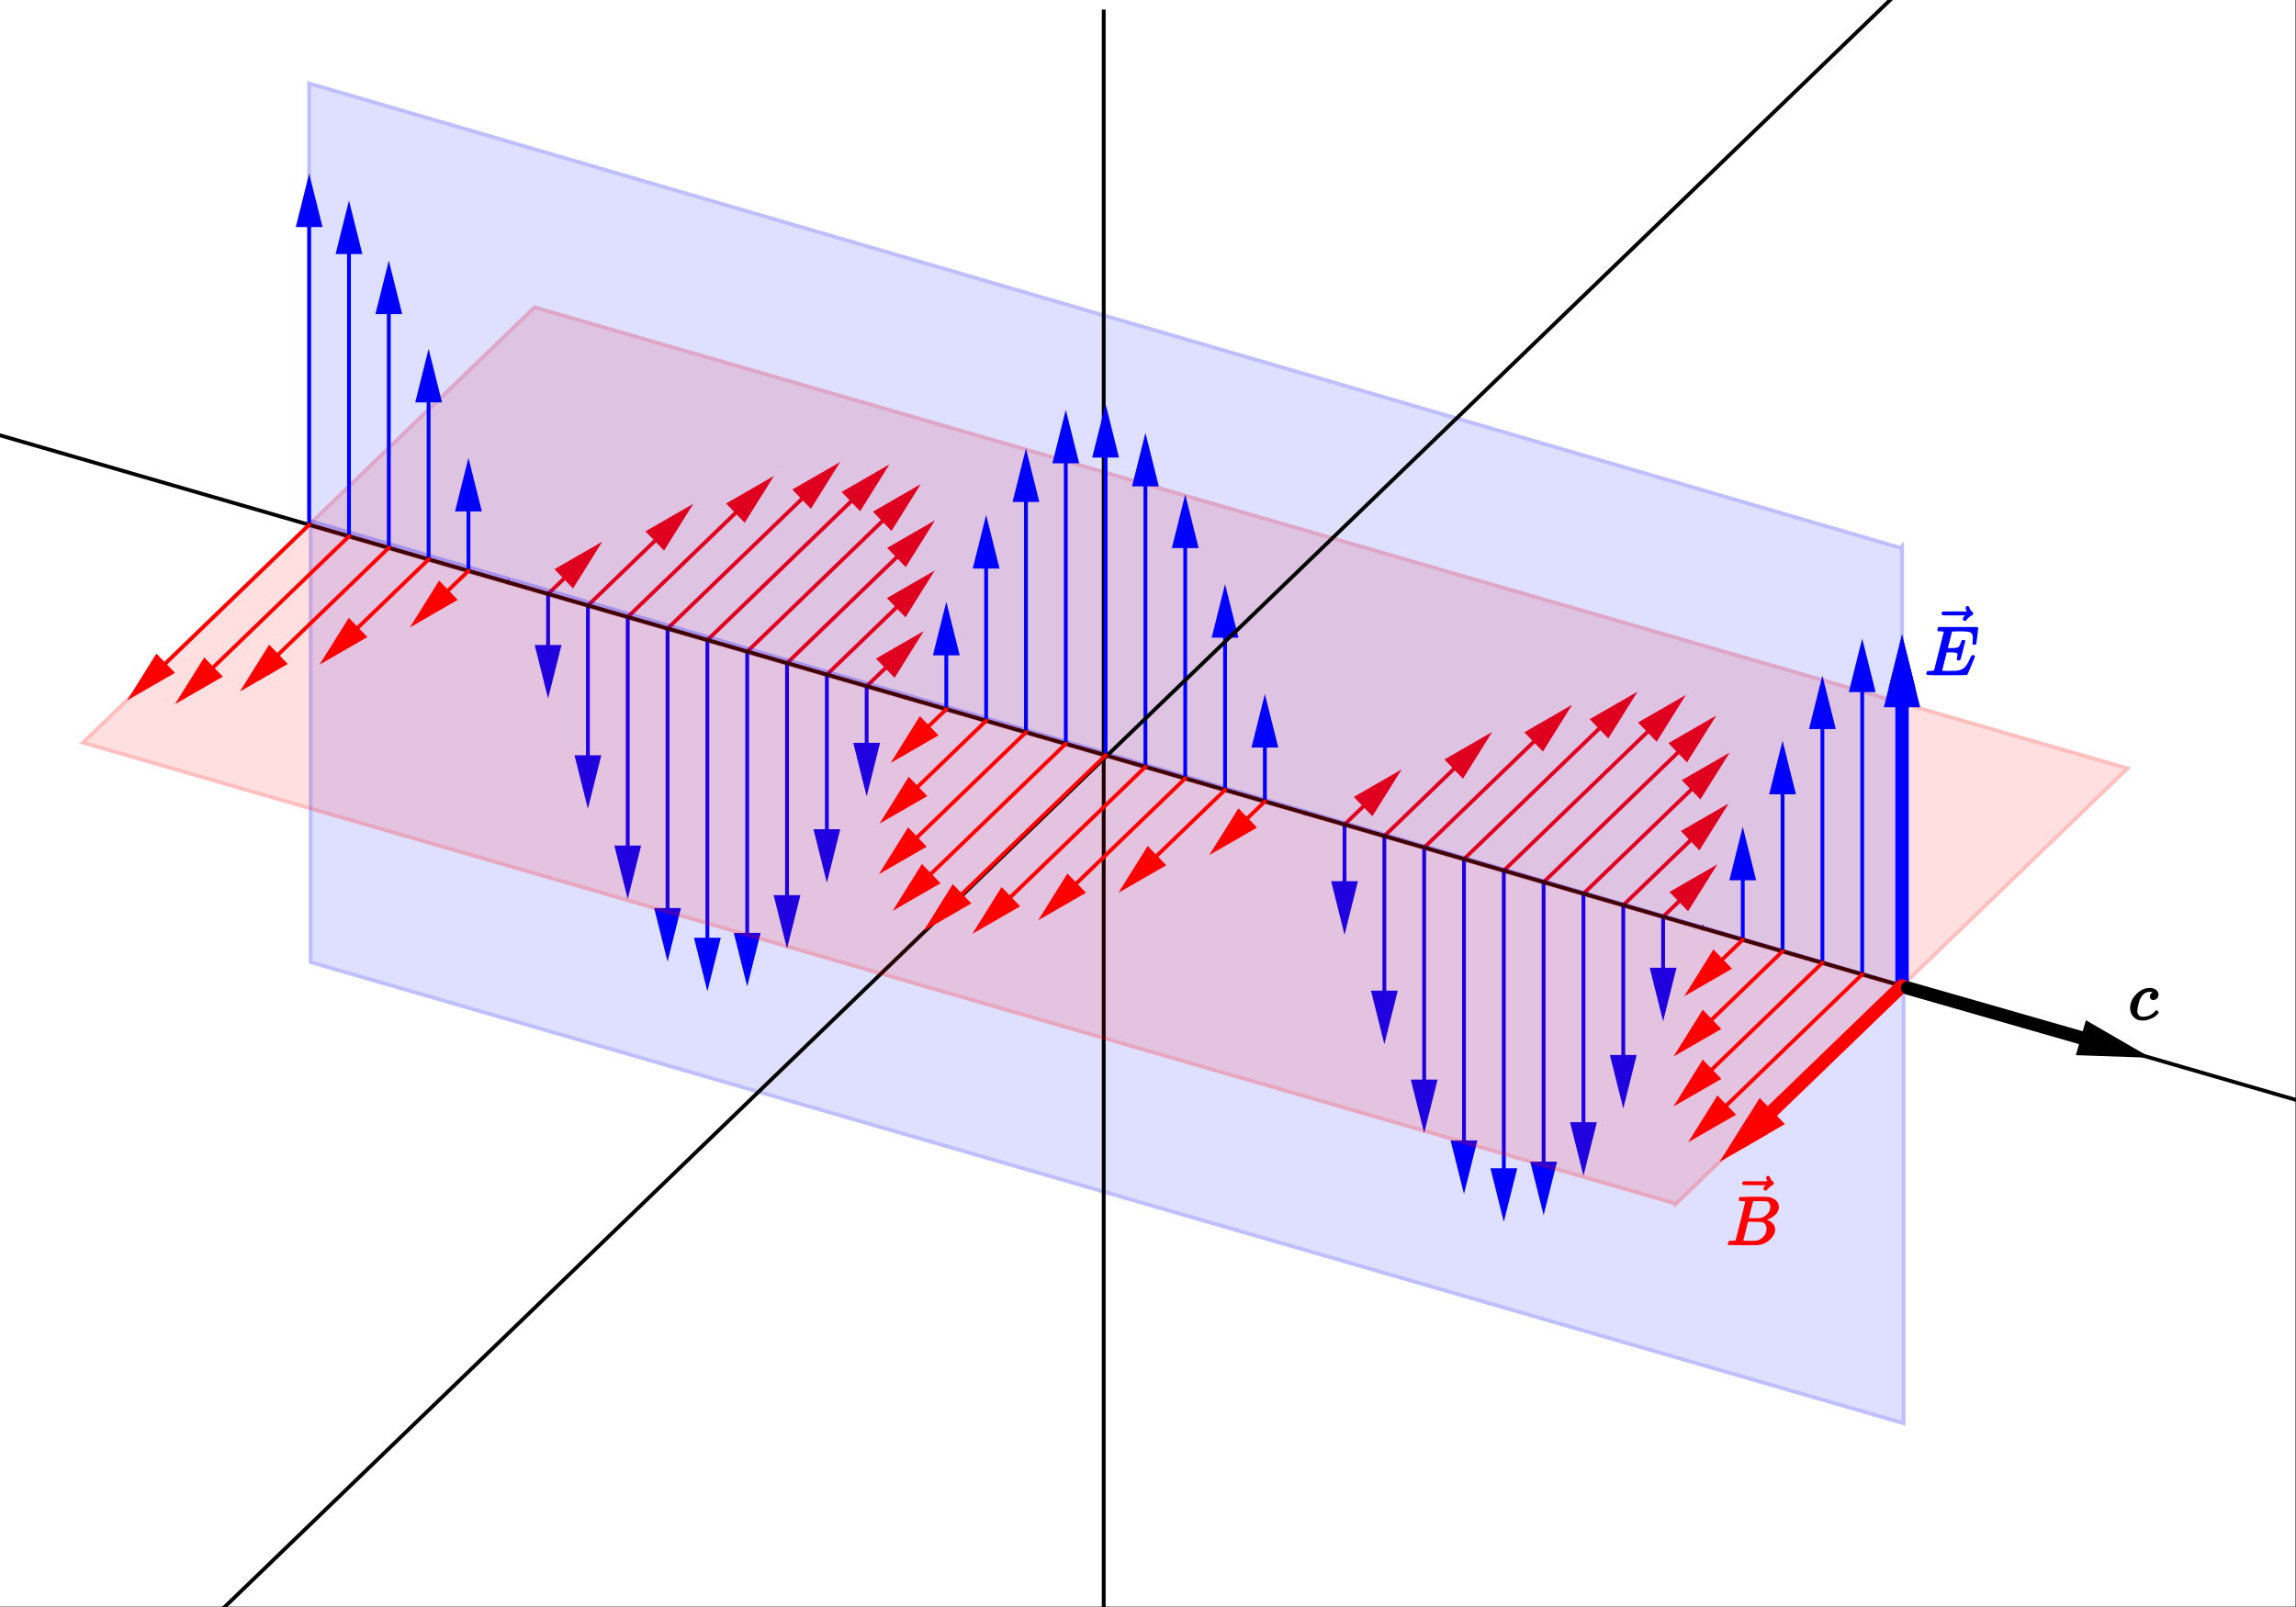 <?xml version="1.0" encoding="UTF-8" standalone="no"?>
<!-- Created with Inkscape (http://www.inkscape.org/) -->
<svg id="svg1" height="420" viewBox="0 0 600 420" width="600" xmlns="http://www.w3.org/2000/svg" xmlns:xlink="http://www.w3.org/1999/xlink" xmlns:svg="http://www.w3.org/2000/svg">
 <rect x="0" y="0" width="600" height="420" fill="#333333" stroke="none"/>
 <clipPath id="clipPath2">
  <path id="path2" d="m0 0h451v316h-451z"/>
 </clipPath>
 <clipPath id="clipPath22">
  <path id="path22" d="m0 0h451v316h-451z"/>
 </clipPath>
 <clipPath id="clipPath24">
  <path id="path24" d="m0 0h451v316h-451z"/>
 </clipPath>
 <clipPath id="clipPath80">
  <path id="path80" d="m0 0h451v316h-451z"/>
 </clipPath>
 <g id="g1">
  <path id="path1" d="m0 0h450v315h-450z" fill="#fff" transform="scale(1.333)"/>
  <g id="g3" opacity=".25">
   <path id="path3" clip-path="url(#clipPath2)" d="m104.793 60.258-44.313 42.758 311.973 90.316.129.25 44.481-42.922z" fill="#f00" fill-opacity=".5" stroke="#f00" stroke-width=".75" transform="scale(1.333)" paint-order="stroke fill markers"/>
  </g>
  <path id="path4" d="m118.078 106.195-9.379 5.403 1.563 1.621-3.074 2.965c-.149.14-.153.379-.008.527.074.078.172.117.269.117.094 0 .188-.035.262-.105l3.07-2.965 1.563 1.617z" fill="#f00" transform="scale(1.333)"/>
  <path id="path5" d="m135.914 98.773-9.375 5.403 1.563 1.621-13.106 12.644c-.148.145-.152.383-.012.532.075.074.172.113.27.113.094 0 .187-.035.262-.106l13.105-12.644 1.563 1.621z" fill="#f00" transform="scale(1.333)"/>
  <path id="path6" d="m151.723 93.316-9.379 5.403 1.562 1.617-21.105 20.367c-.149.145-.153.379-.008.531.074.075.172.114.27.114.093 0 .187-.035.261-.106l21.102-20.363 1.562 1.617z" fill="#f00" transform="scale(1.333)"/>
  <path id="path7" d="m164.707 90.578-9.379 5.402 1.563 1.622-26.282 25.359c-.148.144-.152.383-.011.531.074.078.172.113.273.113.094 0 .188-.031.258-.101l26.281-25.363 1.563 1.617z" fill="#f00" transform="scale(1.333)"/>
  <path id="path8" d="m174.363 91.055-9.379 5.402 1.563 1.617-28.133 27.149c-.148.144-.152.382-.008.531.074.074.172.113.27.113.094 0 .187-.035.262-.105l28.128-27.145 1.563 1.617z" fill="#f00" transform="scale(1.333)"/>
  <path id="path9" d="m180.508 94.918-9.379 5.402 1.562 1.621-26.468 25.543c-.149.141-.153.379-.012.528.074.078.172.117.273.117.094 0 .188-.035.258-.106l26.469-25.543 1.562 1.618z" fill="#f00" transform="scale(1.333)"/>
  <path id="path10" d="m183.301 102.016-9.379 5.402 1.562 1.617-21.457 20.707c-.148.145-.152.383-.007.531.074.075.171.114.269.114.094 0 .188-.035.262-.106l21.457-20.707 1.562 1.621z" fill="#f00" transform="scale(1.333)"/>
  <path id="path11" d="m183.242 111.867-9.379 5.403 1.563 1.617-13.59 13.117c-.148.144-.152.379-.008.527.07.078.168.117.27.117.093 0 .187-.035.257-.105l13.594-13.117 1.563 1.621z" fill="#f00" transform="scale(1.333)"/>
  <path id="path12" d="m181.102 123.727-9.379 5.402 1.562 1.617-3.644 3.516c-.149.144-.153.383-.008.531.074.078.172.113.269.113.094 0 .188-.035.262-.105l3.645-3.516 1.562 1.621z" fill="#f00" transform="scale(1.333)"/>
  <path id="path13" d="m274.785 150.848-9.379 5.402 1.563 1.617-3.645 3.516c-.148.144-.152.383-.011.531.074.074.171.113.273.113.094 0 .187-.035.258-.105l3.644-3.516 1.563 1.621z" fill="#f00" transform="scale(1.333)"/>
  <path id="path14" d="m292.539 143.508-9.379 5.402 1.563 1.617-13.594 13.118c-.149.144-.152.378-.008.531.074.074.172.113.27.113.093 0 .187-.035.261-.105l13.59-13.118 1.563 1.622z" fill="#f00" transform="scale(1.333)"/>
  <path id="path15" d="m308.211 138.176-9.379 5.402 1.563 1.621-21.457 20.703c-.149.145-.153.383-.008.532.07.078.168.113.269.113.094 0 .188-.031.258-.102l21.457-20.707 1.563 1.617z" fill="#f00" transform="scale(1.333)"/>
  <path id="path16" d="m321.027 135.602-9.379 5.402 1.563 1.617-26.469 25.543c-.148.145-.152.383-.008.531.075.075.172.114.27.114.094 0 .187-.036.262-.106l26.468-25.543 1.563 1.621z" fill="#f00" transform="scale(1.333)"/>
  <path id="path17" d="m330.496 136.254-9.375 5.402 1.563 1.621-28.133 27.149c-.149.14-.153.379-.008.527.07.078.172.117.27.117.093 0 .187-.035.257-.105l28.133-27.149 1.563 1.622z" fill="#f00" transform="scale(1.333)"/>
  <path id="path18" d="m336.457 140.301-9.379 5.402 1.563 1.617-26.282 25.364c-.152.144-.156.382-.011.531.074.074.172.113.269.113.094 0 .188-.035.262-.105l26.281-25.364 1.563 1.621z" fill="#f00" transform="scale(1.333)"/>
  <path id="path19" d="m339.082 147.559-9.375 5.402 1.563 1.617-21.106 20.367c-.148.141-.152.379-.008.528.071.078.172.117.27.117.094 0 .187-.035.258-.106l21.105-20.367 1.563 1.621z" fill="#f00" transform="scale(1.333)"/>
  <path id="path20" d="m338.891 157.535-9.379 5.403 1.562 1.621-13.101 12.644c-.153.145-.157.383-.012.531.074.079.172.114.269.114.094 0 .188-.035.262-.106l13.106-12.644 1.562 1.621z" fill="#f00" transform="scale(1.333)"/>
  <path id="path21" d="m336.668 169.477-9.379 5.402 1.563 1.621-3.075 2.965c-.148.144-.152.379-.007.531.074.074.171.113.269.113.094 0 .188-.035.258-.105l3.074-2.965 1.563 1.617z" fill="#f00" transform="scale(1.333)"/>
  <g id="g23" opacity=".25">
   <path id="path23" clip-path="url(#clipPath22)" d="m60.609 16.363v86.473l312.27 90.402v-86.152l-.297.344z" fill="#00f" fill-opacity=".5" stroke="#00f" stroke-width=".75" transform="scale(1.333)" paint-order="stroke fill markers"/>
  </g>
  <g id="g25" opacity=".25">
   <path id="path25" clip-path="url(#clipPath24)" d="m60.906 102.172v86.473l312.274 90.402v-86.152l-.301.343z" fill="#00f" fill-opacity=".5" stroke="#00f" stroke-width=".75" transform="scale(1.333)" paint-order="stroke fill markers"/>
  </g>
  <path id="path26" d="m216.375 1.875v675" fill="none" stroke="#000" stroke-miterlimit="10" stroke-width=".75" transform="scale(1.333)"/>
  <path id="path27" d="m60.609 34.023-2.625 10.5h2.25v58.368c0 .207.168.375.375.375s.375-.168.375-.375v-58.368h2.25z" fill="#00f" transform="scale(1.333)"/>
  <path id="path28" d="m68.414 39.313-2.625 10.5h2.25v55.339c0 .207.168.375.375.375s.375-.168.375-.375v-55.339h2.25z" fill="#00f" transform="scale(1.333)"/>
  <path id="path29" d="m76.223 51.082-2.625 10.5h2.25v45.828c0 .207.168.375.375.375s.375-.168.375-.375v-45.828h2.25z" fill="#00f" transform="scale(1.333)"/>
  <path id="path30" d="m84.027 68.395-2.625 10.5h2.25v30.777c0 .207.168.375.375.375s.375-.168.375-.375v-30.777h2.25z" fill="#00f" transform="scale(1.333)"/>
  <path id="path31" d="m91.836 89.77-2.625 10.5h2.25v11.664c0 .207.168.375.375.375s.375-.168.375-.375v-11.664h2.25z" fill="#00f" transform="scale(1.333)"/>
  <path id="path32" d="m99.641 113.324-.129.516c-.141.051-.246.191-.246.351 0 .207.168.375.375.375s.375-.168.375-.375c0-.16-.102-.3-.246-.351z" fill="#00f" transform="scale(1.333)"/>
  <path id="path33" d="m107.449 116.078c-.207 0-.375.168-.375.375v10.012h-2.25l2.625 10.5 2.625-10.5h-2.25v-10.012c0-.207-.168-.375-.375-.375z" fill="#00f" transform="scale(1.333)"/>
  <path id="path34" d="m115.254 118.336c-.207 0-.375.168-.375.375v29.375h-2.25l2.625 10.5 2.625-10.5h-2.25v-29.375c0-.207-.168-.375-.375-.375z" fill="#00f" transform="scale(1.333)"/>
  <path id="path35" d="m123.063 120.598c-.208 0-.375.168-.375.375v44.812h-2.25l2.625 10.5 2.625-10.5h-2.25v-44.812c0-.207-.168-.375-.375-.375z" fill="#00f" transform="scale(1.333)"/>
  <path id="path36" d="m130.871 122.855c-.211 0-.375.168-.375.375v54.809h-2.25l2.625 10.5 2.625-10.5h-2.25v-54.809c0-.207-.168-.375-.375-.375z" fill="#00f" transform="scale(1.333)"/>
  <path id="path37" d="m138.676 125.117c-.207 0-.375.168-.375.375v58.375h-2.25l2.625 10.5 2.625-10.5h-2.25v-58.375c0-.207-.168-.375-.375-.375z" fill="#00f" transform="scale(1.333)"/>
  <path id="path38" d="m146.484 127.379c-.207 0-.375.168-.375.375v55.164h-2.25l2.625 10.5 2.625-10.5h-2.25v-55.164c0-.207-.168-.375-.375-.375z" fill="#00f" transform="scale(1.333)"/>
  <path id="path39" d="m154.289 129.637c-.207 0-.375.168-.375.375v45.496h-2.25l2.625 10.5 2.625-10.5h-2.25v-45.496c0-.207-.168-.375-.375-.375z" fill="#00f" transform="scale(1.333)"/>
  <path id="path40" d="m162.098 131.898c-.207 0-.375.168-.375.375v30.313h-2.25l2.625 10.5 2.625-10.5h-2.25v-30.313c0-.207-.168-.375-.375-.375z" fill="#00f" transform="scale(1.333)"/>
  <path id="path41" d="m169.902 134.156c-.207 0-.375.168-.375.375v11.117h-2.25l2.625 10.5 2.625-10.5h-2.25v-11.117c0-.207-.168-.375-.375-.375z" fill="#00f" transform="scale(1.333)"/>
  <path id="path42" d="m177.711 136.418c-.207 0-.375.168-.375.375s.168.375.375.375.375-.168.375-.375-.168-.375-.375-.375z" fill="#00f" transform="scale(1.333)"/>
  <path id="path43" d="m185.516 117.988-2.625 10.5h2.25v10.567c0 .207.168.375.375.375s.375-.168.375-.375v-10.567h2.25z" fill="#00f" transform="scale(1.333)"/>
  <path id="path44" d="m193.324 100.969-2.625 10.5h2.25v29.844c0 .207.168.375.375.375s.375-.168.375-.375v-29.844h2.25z" fill="#00f" transform="scale(1.333)"/>
  <path id="path45" d="m201.129 87.918-2.625 10.5h2.25v45.156c0 .207.168.375.375.375s.375-.168.375-.375v-45.156h2.25z" fill="#00f" transform="scale(1.333)"/>
  <path id="path46" d="m208.938 80.344-2.625 10.5h2.25v54.988c0 .207.167.375.375.375.207 0 .375-.168.375-.375v-54.988h2.25z" fill="#00f" transform="scale(1.333)"/>
  <path id="path47" d="m216.742 79.215-2.625 10.5h2.25v58.379c0 .207.168.375.375.375s.375-.168.375-.375v-58.379h2.25z" fill="#00f" transform="scale(1.333)"/>
  <path id="path48" d="m224.551 84.863-2.625 10.5h2.25v54.989c0 .207.168.375.375.375s.375-.168.375-.375v-54.989h2.25z" fill="#00f" transform="scale(1.333)"/>
  <path id="path49" d="m232.355 96.957-2.625 10.5h2.25v45.156c0 .207.168.375.375.375.208 0 .375-.168.375-.375v-45.156h2.25z" fill="#00f" transform="scale(1.333)"/>
  <path id="path50" d="m240.164 114.527-2.625 10.5h2.25v29.848c0 .207.168.375.375.375s.375-.168.375-.375v-29.848h2.25z" fill="#00f" transform="scale(1.333)"/>
  <path id="path51" d="m247.969 136.07-2.625 10.5h2.25v10.563c0 .207.168.375.375.375s.375-.168.375-.375v-10.563h2.25z" fill="#00f" transform="scale(1.333)"/>
  <path id="path52" d="m255.777 159.02c-.207 0-.375.168-.375.375s.168.375.375.375.375-.168.375-.375-.168-.375-.375-.375z" fill="#00f" transform="scale(1.333)"/>
  <path id="path53" d="m263.586 161.277c-.207 0-.375.168-.375.375v11.118h-2.25l2.625 10.5 2.625-10.5h-2.25v-11.118c0-.207-.168-.375-.375-.375z" fill="#00f" transform="scale(1.333)"/>
  <path id="path54" d="m271.391 163.539c-.207 0-.375.168-.375.375v30.313h-2.25l2.625 10.5 2.625-10.5h-2.25v-30.313c0-.207-.168-.375-.375-.375z" fill="#00f" transform="scale(1.333)"/>
  <path id="path55" d="m279.199 165.797c-.207 0-.375.168-.375.375v45.496h-2.25l2.625 10.5 2.625-10.5h-2.25v-45.496c0-.207-.168-.375-.375-.375z" fill="#00f" transform="scale(1.333)"/>
  <path id="path56" d="m287.004 168.059c-.207 0-.375.168-.375.375v55.168h-2.25l2.625 10.5 2.625-10.5h-2.25v-55.168c0-.207-.168-.375-.375-.375z" fill="#00f" transform="scale(1.333)"/>
  <path id="path57" d="m294.813 170.32c-.208 0-.375.168-.375.375v58.375h-2.25l2.625 10.5 2.625-10.5h-2.25v-58.375c0-.207-.168-.375-.375-.375z" fill="#00f" transform="scale(1.333)"/>
  <path id="path58" d="m302.617 172.578c-.207 0-.375.168-.375.375v54.809h-2.25l2.625 10.5 2.625-10.5h-2.25v-54.809c0-.207-.168-.375-.375-.375z" fill="#00f" transform="scale(1.333)"/>
  <path id="path59" d="m310.426 174.84c-.207 0-.375.168-.375.375v44.812h-2.25l2.625 10.5 2.625-10.5h-2.25v-44.812c0-.207-.168-.375-.375-.375z" fill="#00f" transform="scale(1.333)"/>
  <path id="path60" d="m318.23 177.098c-.207 0-.375.168-.375.375v29.375h-2.25l2.625 10.5 2.625-10.5h-2.25v-29.375c0-.207-.167-.375-.375-.375z" fill="#00f" transform="scale(1.333)"/>
  <path id="path61" d="m326.039 179.359c-.207 0-.375.168-.375.375v10.012h-2.25l2.625 10.5 2.625-10.5h-2.25v-10.012c0-.207-.168-.375-.375-.375z" fill="#00f" transform="scale(1.333)"/>
  <path id="path62" d="m333.844 181.125-.129.516c-.141.054-.246.191-.246.351 0 .211.168.375.375.375s.375-.164.375-.375c0-.16-.102-.297-.246-.351z" fill="#00f" transform="scale(1.333)"/>
  <path id="path63" d="m341.652 162.09-2.625 10.5h2.25v11.664c0 .207.168.375.375.375s.375-.168.375-.375v-11.664h2.25z" fill="#00f" transform="scale(1.333)"/>
  <path id="path64" d="m349.457 145.234-2.625 10.5h2.25v30.782c0 .207.168.375.375.375s.375-.168.375-.375v-30.782h2.25z" fill="#00f" transform="scale(1.333)"/>
  <path id="path65" d="m357.266 132.445-2.625 10.5h2.25v45.828c0 .207.168.375.375.375s.375-.168.375-.375v-45.828h2.25z" fill="#00f" transform="scale(1.333)"/>
  <path id="path66" d="m365.07 125.195-2.625 10.5h2.25v55.34c0 .207.168.375.375.375s.375-.168.375-.375v-55.34h2.25z" fill="#00f" transform="scale(1.333)"/>
  <path id="path67" d="m372.879 124.426-2.625 10.5h2.25v58.367c0 .207.168.375.375.375s.375-.168.375-.375v-58.367h2.25z" fill="#00f" transform="scale(1.333)"/>
  <path id="path68" d="m99.641 113.816c-.207 0-.375.168-.375.375 0 .079.023.153.066.211l-.141.223.231-.129c.062.043.137.07.219.07.207 0 .375-.168.375-.375s-.168-.375-.375-.375z" fill="#f00" transform="scale(1.333)"/>
  <path id="path69" d="m177.711 136.418c-.207 0-.375.168-.375.375s.168.375.375.375.375-.168.375-.375-.168-.375-.375-.375z" fill="#f00" transform="scale(1.333)"/>
  <path id="path70" d="m255.777 159.02c-.207 0-.375.168-.375.375s.168.375.375.375.375-.168.375-.375-.168-.375-.375-.375z" fill="#f00" transform="scale(1.333)"/>
  <path id="path71" d="m333.844 181.617c-.207 0-.375.168-.375.375 0 .078.023.153.066.211l-.14.227.23-.133c.063.047.137.074.219.074.207 0 .375-.168.375-.375 0-.211-.168-.375-.375-.375z" fill="#f00" transform="scale(1.333)"/>
  <path id="path72" d="m-3.75 84.262 856.5 247.957" fill="none" stroke="#000" stroke-linecap="round" stroke-linejoin="round" stroke-miterlimit="10" stroke-width=".75" transform="scale(1.333)"/>
  <path id="path73" d="m-3.75 361.195 378.176-364.945" fill="none" stroke="#000" stroke-linecap="round" stroke-linejoin="round" stroke-miterlimit="10" stroke-width=".75" transform="scale(1.333)"/>
  <path id="path74" d="m372.879 124.426-3.563 14.25h2.25v54.617c0 .727.586 1.312 1.313 1.312.726 0 1.312-.585 1.312-1.312v-54.617h2.25z" fill="#00f" transform="scale(1.333)"/>
  <path id="path75" d="m341.492-235.383c-.242 0-.387.004-.433.012-.043.012-.067.062-.067.152 0 .242.051.391.149.446.007.011.597.015 1.765.015 2.344 0 3.578-.008 3.707-.027.567-.09 1.043-.293 1.422-.61.383-.32.574-.734.586-1.25 0-.578-.262-1.101-.789-1.562-.523-.461-1.125-.773-1.805-.938l-.136-.039c.582-.082 1.054-.289 1.425-.625.372-.336.563-.75.571-1.25 0-.66-.324-1.296-.977-1.914-.652-.613-1.453-.961-2.402-1.043-.063-.007-1.02-.015-2.863-.015-1.813 0-2.731.011-2.758.027-.035.027-.055.066-.055.109 0 .063.012.129.027.192.047.172.09.265.137.285.035.008.106.012.203.012h.082c.246 0 .516.015.817.043.125.027.211.082.257.16.024.039.352 1.297.977 3.773.625 2.481.938 3.789.938 3.926 0 .063-.262.102-.778.121zm5.676-1.262c0 .27-.066.524-.203.758-.137.239-.36.391-.664.465-.067.016-.481.031-1.25.039-.18 0-.371 0-.571 0-.199 0-.359-.004-.476-.012h-.176c-.137-.011-.223-.054-.258-.136-.019-.035-.164-.578-.433-1.629 0-.028-.004-.055-.016-.082l-.418-1.711h1.098c.734 0 1.156.008 1.262.027.542.09 1.027.352 1.453.789.425.434.644.93.652 1.492zm-.734-4.277c0 .399-.102.731-.313.992-.207.262-.476.414-.812.461-.055.008-.43.016-1.129.016-1.067 0-1.606-.008-1.614-.016 0-.019-.078-.347-.23-.992-.152-.641-.313-1.277-.477-1.914l-.242-.949c0-.035.055-.055.16-.055.11 0 .477-.008 1.102-.027.805 0 1.238.004 1.301.015.562.063 1.078.325 1.55.786.469.46.704 1.023.704 1.683z" fill="#f00" stroke="#f00" stroke-width=".225" transform="scale(1.333 -1.333)"/>
  <path id="path76" d="m346.363-230.918c0 .074.024.137.071.191.043.055.113.082.203.082.062 0 .117-.023.16-.07.047-.035.094-.121.137-.258.089-.332.277-.59.558-.773.098-.063.149-.145.149-.242 0-.082-.016-.137-.043-.164-.024-.028-.09-.067-.188-.121-.39-.2-.73-.485-1.019-.856-.016-.019-.039-.047-.067-.082-.027-.035-.051-.062-.07-.082-.016-.016-.039-.027-.066-.027-.028 0-.059-.004-.094-.012-.063 0-.125.023-.176.066-.055.047-.086.114-.098.203 0 .172.215.442.641.801h-2.324l-2.321.016c-.117.082-.175.168-.175.258 0 .062.058.152.175.269h4.875c-.218.344-.328.614-.328.801z" fill="#f00" stroke="#f00" stroke-width=".225" transform="scale(1.333 -1.333)"/>
  <path id="path77" d="m384-129.387c-.184 0-.273.059-.273.176 0 .039.023.148.066.328.047.18.07.34.07.477 0 .277-.093.449-.285.515-.191.063-.629.094-1.316.094h-.707c-.008-.019-.168-.644-.477-1.875-.305-1.23-.461-1.863-.461-1.898s.051-.055.153-.055c.097 0 .46-.008 1.085-.027.848 0 1.411.007 1.68.027.274.02.543.078.817.176.441.144.808.398 1.097.761.293.36.614.954.965 1.778.09.199.149.308.176.324.066.02.133.027.203.027.184 0 .273-.058.273-.175-.949-2.297-1.449-3.469-1.492-3.516-.027-.02-1.324-.027-3.883-.027h-2.566c-.922 0-1.383.05-1.383.148 0 .02.012.082.039.191.035.145.074.227.11.247.035.015.14.031.312.039.242 0 .516.011.813.039.129.027.214.082.257.164.02.047.34 1.316.965 3.816.625 2.496.942 3.762.95 3.801 0 .062-.016.094-.055.094-.07.027-.313.05-.719.066h-.422c-.051.055-.078.09-.078.109 0 .02.008.094.027.231.036.156.079.25.133.285h7.52c.066-.035.097-.086.097-.148 0-.047-.058-.551-.175-1.52-.121-.969-.184-1.469-.192-1.496-.019-.062-.109-.094-.273-.094h-.16c-.063.047-.098.106-.098.176l.043.313c.027.218.039.453.039.707 0 .269-.031.496-.094.679-.062.18-.148.321-.258.418-.109.102-.265.172-.476.219-.207.047-.418.078-.637.094-.219.019-.508.027-.867.027h-.641c-.797-.008-1.214-.023-1.261-.039-.036-.019-.063-.059-.082-.121-.008-.027-.149-.586-.418-1.672-.274-1.086-.414-1.637-.422-1.656.207-.008.426-.012.652-.012h.352c.597 0 1.007.067 1.234.203.227.137.43.5.613 1.098.035.144.063.226.078.246.02.02.098.031.231.039h.109c.028 0 .051-.004.071-.012.015-.007.027-.015.027-.015s.008-.016.027-.055c.016-.035.032-.051.039-.051l-.449-1.793c-.297-1.203-.461-1.816-.488-1.832-.027-.027-.098-.043-.215-.043z" fill="#00f" stroke="#00f" stroke-width=".225" transform="scale(1.333 -1.333)"/>
  <path id="path78" d="m385.449-119.203c0 .07.024.133.067.187.047.055.113.082.203.082.062 0 .117-.023.164-.066.043-.039.09-.125.137-.258.089-.336.273-.594.554-.773.102-.067.149-.145.149-.246 0-.082-.012-.137-.039-.164-.028-.028-.09-.067-.192-.122-.387-.199-.726-.484-1.015-.855-.02-.02-.043-.043-.071-.082-.027-.035-.047-.063-.066-.082-.02-.016-.043-.027-.067-.027-.027 0-.062-.004-.097-.012-.063 0-.121.023-.176.066-.055.047-.086.114-.094.203 0 .176.211.442.637.805h-2.32l-2.321.012c-.121.082-.179.168-.179.258 0 .062.058.152.179.273h4.871c-.214.344-.324.609-.324.801z" fill="#00f" stroke="#00f" stroke-width=".225" transform="scale(1.333 -1.333)"/>
  <path id="path79" d="m417.707-197.664c0 .984.391 1.871 1.168 2.66.777.785 1.621 1.18 2.527 1.18.504 0 .903-.11 1.192-.324.289-.219.441-.504.449-.856 0-.262-.086-.484-.258-.668-.172-.18-.39-.273-.652-.281-.172 0-.309.043-.406.133-.102.09-.149.226-.149.41 0 .18.047.332.149.461.097.125.199.219.296.285.102.062.165.09.192.078h.012c0 .02-.024.047-.079.082-.054.039-.152.074-.285.109-.136.036-.289.055-.461.055-.273 0-.531-.062-.777-.191-.187-.078-.383-.219-.582-.418-.398-.399-.688-.961-.867-1.684-.184-.726-.278-1.25-.285-1.574 0-.418.117-.731.351-.938.199-.218.461-.324.789-.324h.051c1.016 0 1.852.383 2.512 1.153.082.089.136.136.164.136.035 0 .094-.043.176-.125s.129-.144.136-.187c.008-.047-.031-.113-.121-.203-.094-.094-.222-.219-.394-.383-.172-.16-.375-.297-.61-.406-.238-.11-.527-.223-.871-.34s-.707-.168-1.086-.149c-.679 0-1.226.219-1.64.653-.418.433-.629.984-.641 1.656z" stroke="#000" stroke-width=".225" transform="scale(1.333 -1.333)"/>
  <g id="g81" opacity=".25">
   <path id="path81" clip-path="url(#clipPath80)" d="m60.609 102.836-44.312 42.762 311.973 90.316.128.25 44.481-42.926z" fill="#f00" fill-opacity=".5" stroke="#f00" stroke-width=".75" transform="scale(1.333)" paint-order="stroke fill markers"/>
  </g>
  <path id="path82" d="m60.609 102.516c-.093 0-.187.035-.261.105l-28.129 27.145-1.563-1.621-5.73 9.179 9.379-5.402-1.563-1.617 28.125-27.145c.153-.14.156-.379.012-.527-.074-.078-.172-.117-.27-.117z" fill="#f00" transform="scale(1.333)"/>
  <path id="path83" d="m68.414 104.777c-.094 0-.187.036-.258.106l-26.558 25.629-1.563-1.621-5.734 9.179 9.379-5.402-1.563-1.617 26.559-25.629c.148-.145.152-.383.008-.531-.075-.075-.172-.114-.27-.114z" fill="#f00" transform="scale(1.333)"/>
  <path id="path84" d="m76.223 107.035c-.094 0-.188.035-.262.106l-21.629 20.875-1.562-1.618-5.735 9.18 9.379-5.402-1.562-1.621 21.628-20.875c.153-.141.157-.379.012-.528-.074-.078-.172-.117-.269-.117z" fill="#f00" transform="scale(1.333)"/>
  <path id="path85" d="m84.027 109.297c-.093 0-.187.035-.257.105l-13.832 13.348-1.563-1.621-5.734 9.184 9.379-5.403-1.563-1.621 13.832-13.348c.149-.144.152-.382.008-.531-.07-.074-.172-.113-.27-.113z" fill="#f00" transform="scale(1.333)"/>
  <path id="path86" d="m91.836 111.559c-.094 0-.188.035-.262.101l-3.926 3.793-1.562-1.621-5.734 9.184 9.378-5.403-1.562-1.621 3.93-3.789c.148-.144.152-.383.007-.531-.074-.078-.171-.113-.269-.113z" fill="#f00" transform="scale(1.333)"/>
  <path id="path87" d="m185.516 138.68c-.094 0-.188.031-.258.101l-3.36 3.242-1.562-1.617-5.734 9.18 9.378-5.402-1.562-1.621 3.359-3.239c.149-.144.153-.383.008-.531-.074-.078-.172-.113-.269-.113z" fill="#f00" transform="scale(1.333)"/>
  <path id="path88" d="m193.324 140.938c-.094 0-.187.035-.261.105l-13.348 12.883-1.563-1.621-5.734 9.179 9.379-5.402-1.563-1.617 13.348-12.883c.152-.144.156-.379.012-.531-.074-.074-.172-.113-.27-.113z" fill="#f00" transform="scale(1.333)"/>
  <path id="path89" d="m201.129 143.199c-.094 0-.188.035-.258.106l-21.281 20.535-1.563-1.621-5.734 9.183 9.379-5.402-1.563-1.621 21.282-20.535c.148-.145.152-.383.007-.531-.07-.079-.171-.114-.269-.114z" fill="#f00" transform="scale(1.333)"/>
  <path id="path90" d="m208.938 145.457c-.094 0-.188.035-.262.106l-26.375 25.453-1.563-1.618-5.734 9.18 9.379-5.402-1.563-1.621 26.375-25.453c.153-.141.157-.379.012-.528-.074-.078-.172-.117-.269-.117z" fill="#f00" transform="scale(1.333)"/>
  <path id="path91" d="m216.742 147.719c-.094 0-.187.035-.258.105l-28.132 27.149-1.563-1.621-5.734 9.179 9.379-5.402-1.563-1.617 28.133-27.149c.148-.144.152-.383.008-.531-.071-.074-.172-.113-.27-.113z" fill="#f00" transform="scale(1.333)"/>
  <path id="path92" d="m224.551 149.977c-.094 0-.188.035-.262.105l-26.375 25.453-1.562-1.617-5.735 9.18 9.379-5.403-1.562-1.617 26.379-25.457c.148-.141.152-.379.007-.527-.074-.078-.172-.117-.269-.117z" fill="#f00" transform="scale(1.333)"/>
  <path id="path93" d="m232.355 152.238c-.093 0-.187.035-.257.106l-21.282 20.535-1.562-1.617-5.734 9.179 9.378-5.402-1.562-1.621 21.281-20.535c.149-.145.153-.383.008-.531-.07-.075-.168-.114-.27-.114z" fill="#f00" transform="scale(1.333)"/>
  <path id="path94" d="m240.164 154.5c-.094 0-.187.035-.262.102l-13.347 12.882-1.563-1.617-5.73 9.18 9.375-5.402-1.563-1.622 13.352-12.878c.148-.145.152-.383.008-.532-.075-.078-.172-.113-.27-.113z" fill="#f00" transform="scale(1.333)"/>
  <path id="path95" d="m247.969 156.758c-.094 0-.188.035-.258.105l-3.359 3.242-1.563-1.621-5.734 9.18 9.379-5.402-1.563-1.617 3.359-3.243c.149-.144.153-.379.012-.531-.074-.074-.172-.113-.273-.113z" fill="#f00" transform="scale(1.333)"/>
  <path id="path96" d="m341.652 183.879c-.093 0-.187.035-.261.105l-3.926 3.789-1.563-1.617-5.734 9.18 9.379-5.402-1.563-1.618 3.93-3.793c.149-.144.152-.378.008-.531-.074-.074-.172-.113-.27-.113z" fill="#f00" transform="scale(1.333)"/>
  <path id="path97" d="m349.457 186.141c-.094 0-.187.035-.258.105l-13.832 13.348-1.562-1.621-5.735 9.179 9.379-5.402-1.562-1.617 13.832-13.348c.148-.144.152-.383.008-.531-.071-.078-.168-.113-.27-.113z" fill="#f00" transform="scale(1.333)"/>
  <path id="path98" d="m357.266 188.398c-.094 0-.188.036-.262.106l-21.629 20.875-1.562-1.621-5.735 9.18 9.379-5.403-1.562-1.617 21.632-20.875c.149-.145.153-.379.008-.527-.074-.078-.172-.118-.269-.118z" fill="#f00" transform="scale(1.333)"/>
  <path id="path99" d="m365.07 190.66c-.093 0-.187.035-.257.106l-26.559 25.629-1.563-1.622-5.734 9.18 9.379-5.402-1.563-1.617 26.559-25.629c.148-.145.152-.383.012-.532-.074-.074-.172-.113-.274-.113z" fill="#f00" transform="scale(1.333)"/>
  <path id="path100" d="m372.879 192.918c-.094 0-.188.035-.262.105l-28.125 27.145-1.562-1.621-5.735 9.183 9.379-5.402-1.562-1.621 28.129-27.144c.148-.141.152-.379.007-.528-.074-.078-.171-.117-.269-.117z" fill="#f00" transform="scale(1.333)"/>
  <path id="path101" d="m372.879 191.98c-.328 0-.656.125-.91.372l-25.43 24.539-1.562-1.621-7.782 12.46 12.727-7.332-1.563-1.621 8.52-8.218 16.91-16.321c.524-.504.539-1.332.035-1.855-.258-.266-.601-.403-.945-.403z" fill="#f00" transform="scale(1.333)"/>
  <path id="path102" d="m372.84 194.363c.164.282.433.508.773.606l33.965 9.75-.621 2.164 14.68.508-12.715-7.356-.621 2.16-11.375-3.265-22.59-6.485c-.695-.203-1.422.2-1.621.899-.106.355-.047.719.125 1.019z" transform="scale(1.333)"/>
 </g>
</svg>
